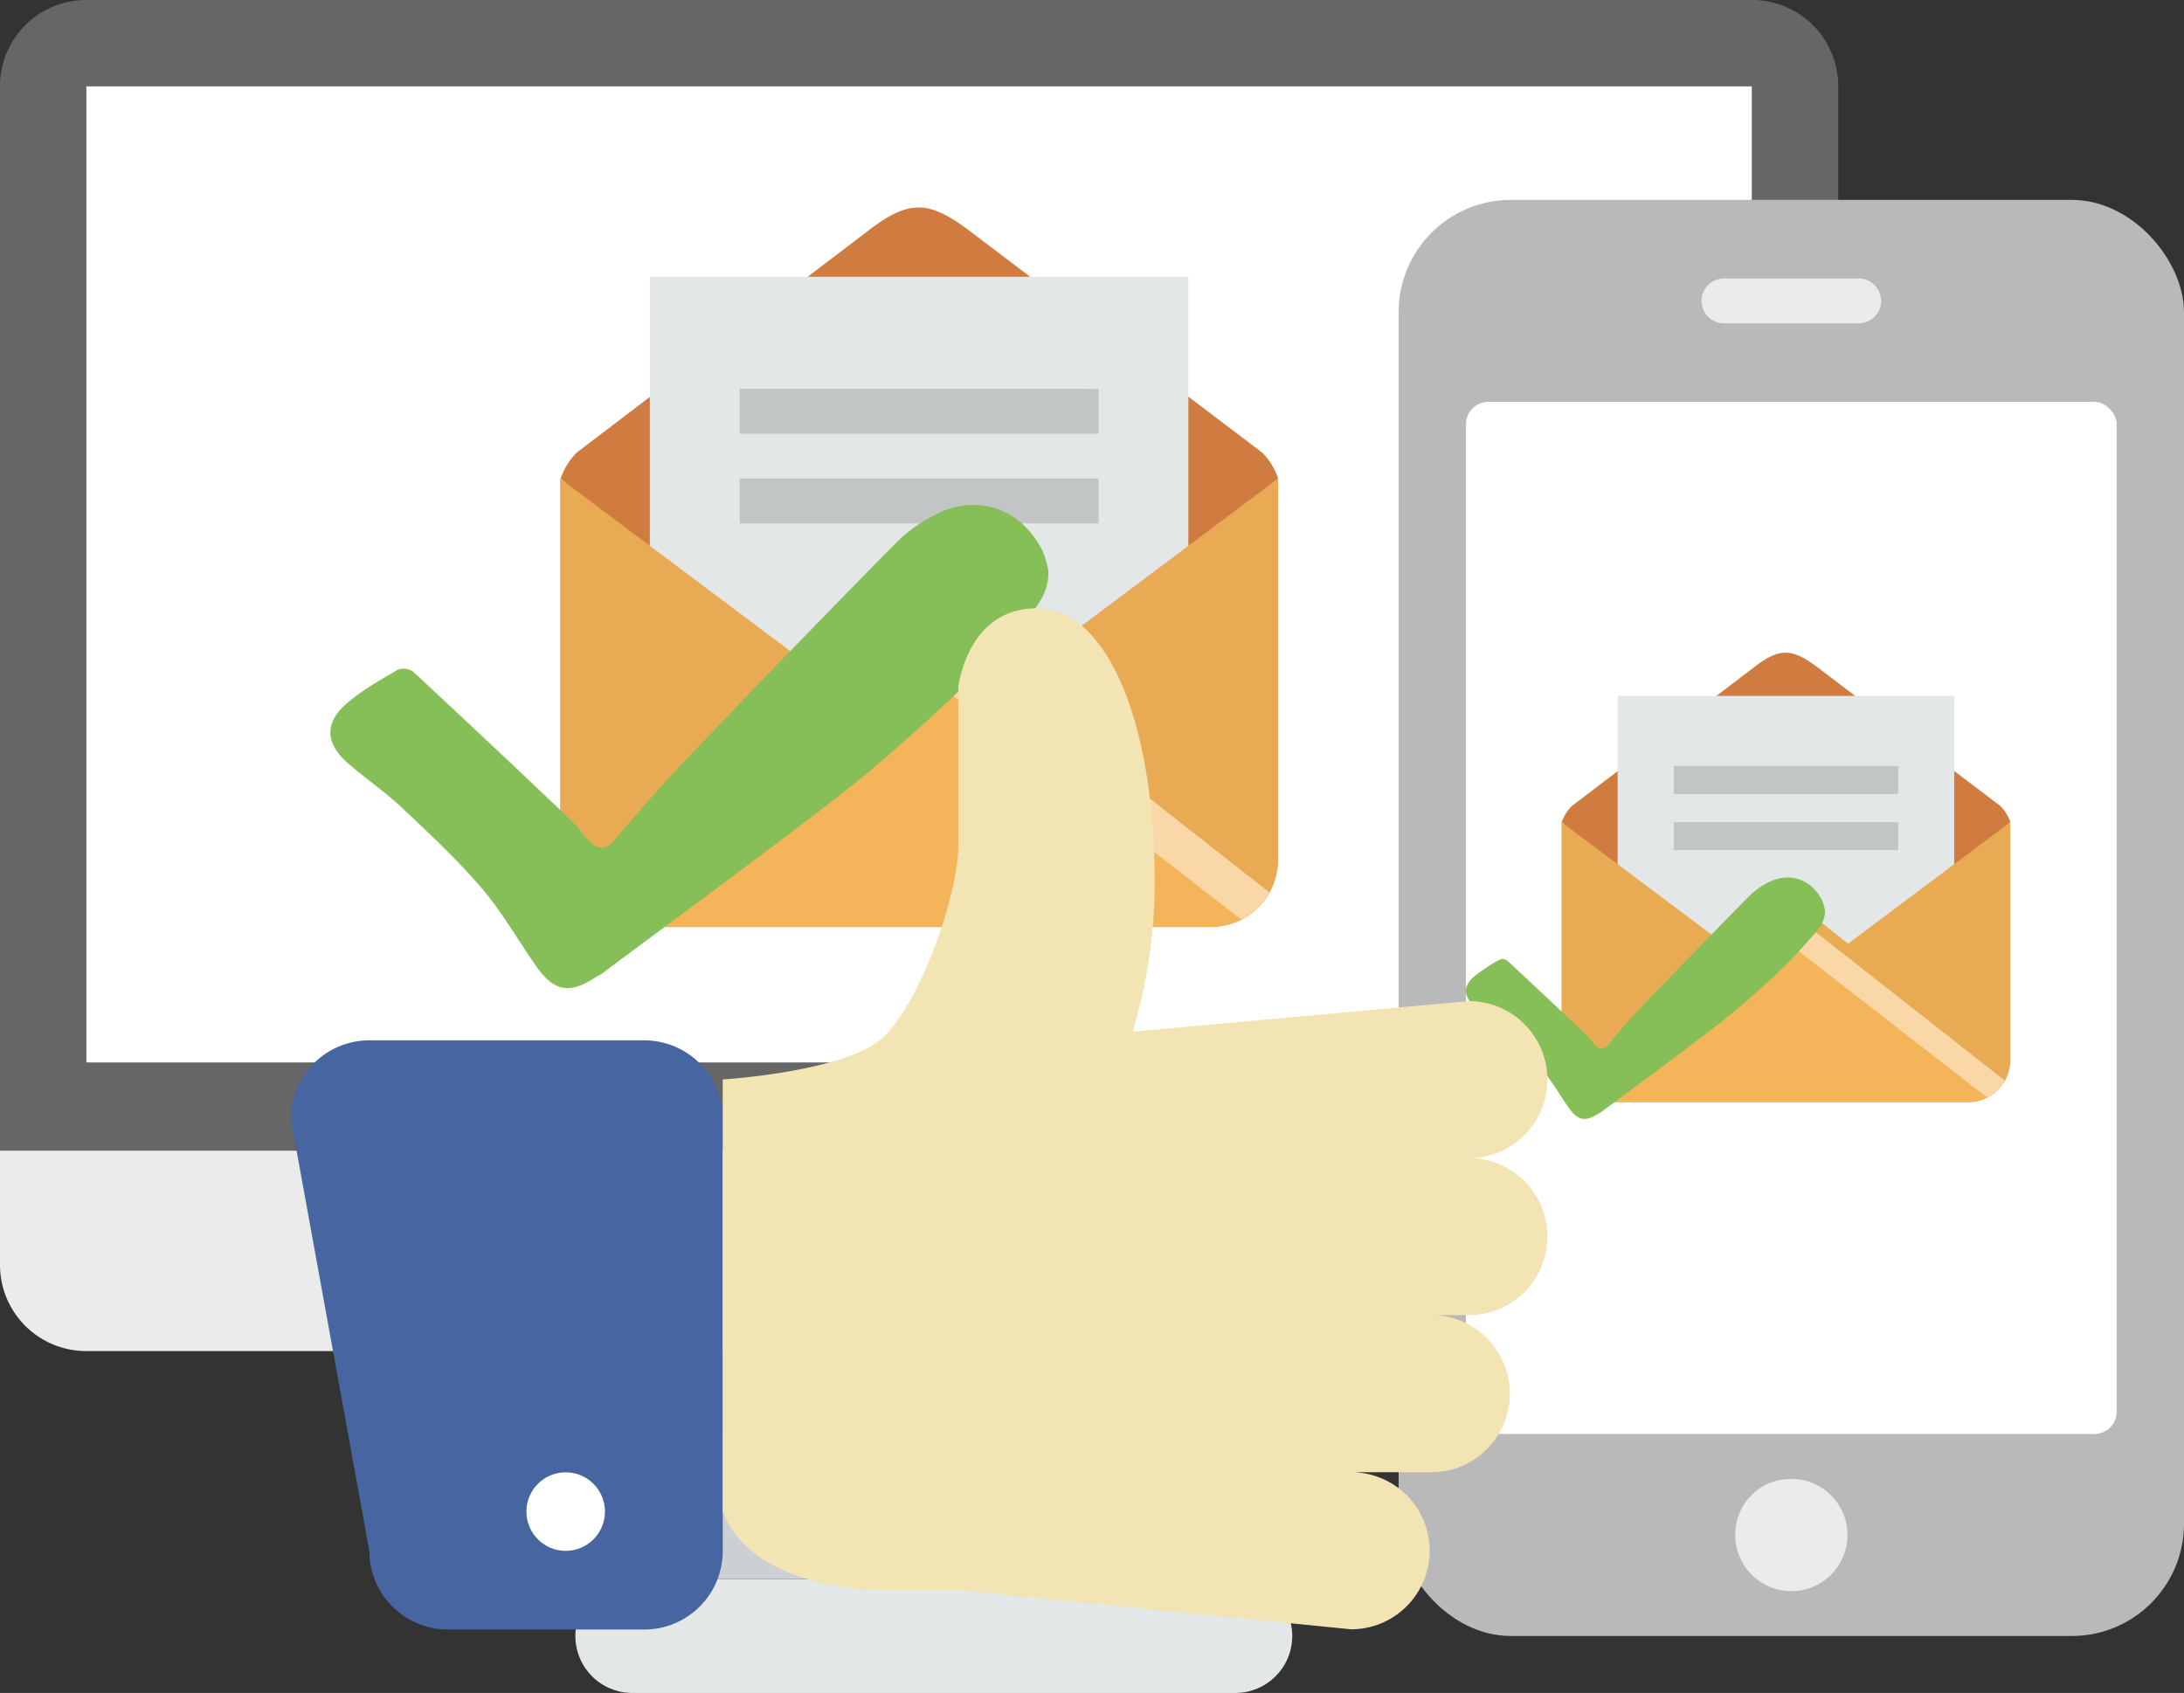 <svg xmlns="http://www.w3.org/2000/svg" xmlns:xlink="http://www.w3.org/1999/xlink" viewBox="0 0 608.31 471.55"><rect x="0" y="0" width="608.31" height="471.55" fill="#333333" stroke="none"/><defs><style>.a{fill:none;}.b{fill:#ccd0d2;}.c{fill:#e4e7e7;}.d{fill:#b7bbbd;}.e{fill:#666;}.f{fill:#fff;}.g{fill:#ebebeb;}.h{clip-path:url(#a);}.i{fill:#d07c40;}.j{fill:#e8ab54;}.k{fill:#c2c5c5;}.l{fill:#f4b459;}.m{fill:#f9d7a7;}.n{fill:#86be57;}.o{fill:#b9b9b9;}.p{clip-path:url(#h);}.q{fill:#4765a0;}.r{fill:#f2e5b3;fill-rule:evenodd;}</style><clipPath id="a"><rect class="a" x="156" y="57.8" width="200" height="200.39"/></clipPath><clipPath id="h"><rect class="a" x="434.94" y="181.78" width="125" height="125.24"/></clipPath></defs><title>digital-mailroom-4</title><rect class="b" x="192" y="375.81" width="136.19" height="64"/><path class="c" d="M176.13,439.81H344.06a15.87,15.87,0,1,1,0,31.74H176.13a15.87,15.87,0,1,1,0-31.74Z"/><rect class="d" x="192" y="375.81" width="136.19" height="24.06"/><path class="e" d="M24.06,0H487.94A24,24,0,0,1,512,24.06V347.14c0,13.31-512,13.31-512,0V24.06A24,24,0,0,1,24.06,0Z"/><rect class="f" x="24.06" y="24.06" width="463.87" height="271.87"/><path class="g" d="M0,352.26a24,24,0,0,0,24.06,24.06H487.94A24,24,0,0,0,512,352.26V320.51H0Z"/><g class="h"><path class="i" d="M356,133.29a18.66,18.66,0,0,0-4.43-7.21L269.28,63.72c-10.73-7.9-16.2-7.9-26.75,0L160.6,126.09a18.68,18.68,0,0,0-4.44,7.21l99.74,87.44L356,133.29Z"/></g><g class="h"><rect class="c" x="181" y="77.09" width="150" height="124.9"/></g><g class="h"><path class="j" d="M166.3,249.86l89.58-69.73,89.81,69.74a18.77,18.77,0,0,0,7.86-7.56l-84.27-66.15c-10.64-7.84-16.23-8-26.75,0l-84.14,66a18.72,18.72,0,0,0,7.91,7.66Z"/></g><g class="h"><path class="k" d="M206,145.78H306V133.3H206Zm0-37.47v12.49H306V108.32Z"/></g><g class="h"><path class="j" d="M256,208.24l100-74.95V239.47a18.74,18.74,0,0,1-18.75,18.74H174.75A18.74,18.74,0,0,1,156,239.47V133.29l100,74.95Z"/></g><g class="h"><path class="l" d="M339.25,258a18.57,18.57,0,0,0,10.57-4.72l-93.94-73.15-93.72,73.15A18.6,18.6,0,0,0,172.74,258Z"/></g><g class="h"><path class="m" d="M158.39,248.44a18.81,18.81,0,0,0,7.91,7.67l89.58-69.72,89.81,69.73a18.77,18.77,0,0,0,7.86-7.56l-84.27-66.16c-11.81-8.74-14.67-9.14-26.75,0l-84.14,66.05Z"/></g><path class="n" d="M292,159c.26,7.08-4.47,11.48-8.41,16a272.57,272.57,0,0,1-19.69,20.51c-9.91,9.15-20,18.22-30.61,26.46-21.63,16.71-43.72,32.84-65.62,49.2-.54.4-1.18.65-1.74,1-7.27,4.8-11.55,4.07-16.55-3-5.12-7.29-9.54-15.16-15.3-21.89-6.86-8-14.65-15.25-22.35-22.5-4.74-4.45-10.23-8.1-15.08-12.44-6-5.38-6.27-10.93-.26-16.24,4.3-3.8,9.49-6.65,14.47-9.59a4.59,4.59,0,0,1,4.24.6q22,20.45,43.76,41.18c2,1.87,3.46,4.23,5.41,6.12,2.39,2.31,4.41,2.5,7-.54,7-8.36,14.29-16.56,21.85-24.45Q221.21,180,249.77,151a42.29,42.29,0,0,1,10.51-7.53c12.2-6.36,24.34-1.59,30.17,10.07A29.92,29.92,0,0,1,292,159Z"/><rect class="o" x="389.56" y="55.68" width="218.75" height="400" rx="31.25" ry="31.25"/><rect class="f" x="408.31" y="111.93" width="181.25" height="287.5" rx="6.25" ry="6.25"/><path class="g" d="M498.94,411.93a15.63,15.63,0,1,1-15.62,15.63A15.47,15.47,0,0,1,498.94,411.93Z"/><path class="g" d="M480.19,77.56h37.5a6.25,6.25,0,0,1,0,12.5h-37.5a6.25,6.25,0,0,1,0-12.5Z"/><g class="p"><path class="i" d="M559.94,229a11.67,11.67,0,0,0-2.77-4.5l-51.43-39c-6.71-4.94-10.13-4.94-16.72,0l-51.21,39A11.67,11.67,0,0,0,435,229l62.34,54.65L559.94,229Z"/></g><g class="p"><rect class="c" x="450.56" y="193.83" width="93.75" height="78.06"/></g><g class="p"><path class="j" d="M441.37,301.81l56-43.58,56.13,43.59a11.73,11.73,0,0,0,4.91-4.73l-52.67-41.34c-6.65-4.9-10.14-5-16.72,0L436.43,297a11.7,11.7,0,0,0,4.95,4.79Z"/></g><g class="p"><path class="k" d="M466.19,236.77h62.5V229h-62.5Zm0-23.42v7.81h62.5v-7.81Z"/></g><g class="p"><path class="j" d="M497.44,275.8,559.94,229v66.36A11.71,11.71,0,0,1,548.22,307H446.65a11.71,11.71,0,0,1-11.72-11.71V229l62.5,46.84Z"/></g><g class="p"><path class="l" d="M549.47,306.9a11.61,11.61,0,0,0,6.61-3l-58.71-45.72-58.57,45.72a11.62,11.62,0,0,0,6.61,3Z"/></g><g class="p"><path class="m" d="M436.43,300.93a11.76,11.76,0,0,0,4.95,4.79l56-43.58,56.13,43.58a11.73,11.73,0,0,0,4.91-4.73l-52.67-41.35c-7.38-5.46-9.17-5.71-16.72,0l-52.59,41.28Z"/></g><path class="n" d="M508.31,253.54c.13,3.54-2.23,5.74-4.21,8a136.29,136.29,0,0,1-9.84,10.26c-5,4.57-10,9.11-15.31,13.23-10.82,8.36-21.86,16.42-32.81,24.6-.27.2-.59.33-.87.51-3.64,2.4-5.78,2-8.28-1.52s-4.77-7.58-7.65-10.95a146.79,146.79,0,0,0-11.18-11.25c-2.37-2.23-5.11-4-7.54-6.22-3-2.69-3.14-5.47-.13-8.12a46.18,46.18,0,0,1,7.24-4.8,2.3,2.3,0,0,1,2.12.3q11,10.23,21.88,20.59c1,.93,1.73,2.12,2.71,3.06,1.19,1.16,2.21,1.25,3.49-.27,3.52-4.18,7.14-8.28,10.93-12.22q14.07-14.67,28.35-29.14a21.14,21.14,0,0,1,5.25-3.77c6.1-3.18,12.17-.79,15.08,5A15,15,0,0,1,508.31,253.54Z"/><path class="q" d="M179.44,289.77H102.87A21.88,21.88,0,0,0,81,311.65L102.87,432a21.88,21.88,0,0,0,21.88,21.88h54.69A21.87,21.87,0,0,0,201.31,432V311.65A21.88,21.88,0,0,0,179.44,289.77Z"/><circle class="f" cx="157.56" cy="421.03" r="10.94"/><path class="r" d="M409.12,322.59a21.87,21.87,0,0,0,0-43.75l-93.63,8.51A145.1,145.1,0,0,0,321.62,246c0-45.12-13.33-76.57-32.81-76.57s-21.87,21.88-21.87,21.88v43.74c0,15.38-11.77,46.63-21.88,54.68-11.19,8.93-43.76,10.94-43.76,10.94V421c8.55,22.22,43.76,21.88,43.76,21.88h21.88l109.38,10.94a21.88,21.88,0,0,0,0-43.76h21.87a21.88,21.88,0,1,0,0-43.75h10.94a21.87,21.87,0,1,0,0-43.74Z"/></svg>